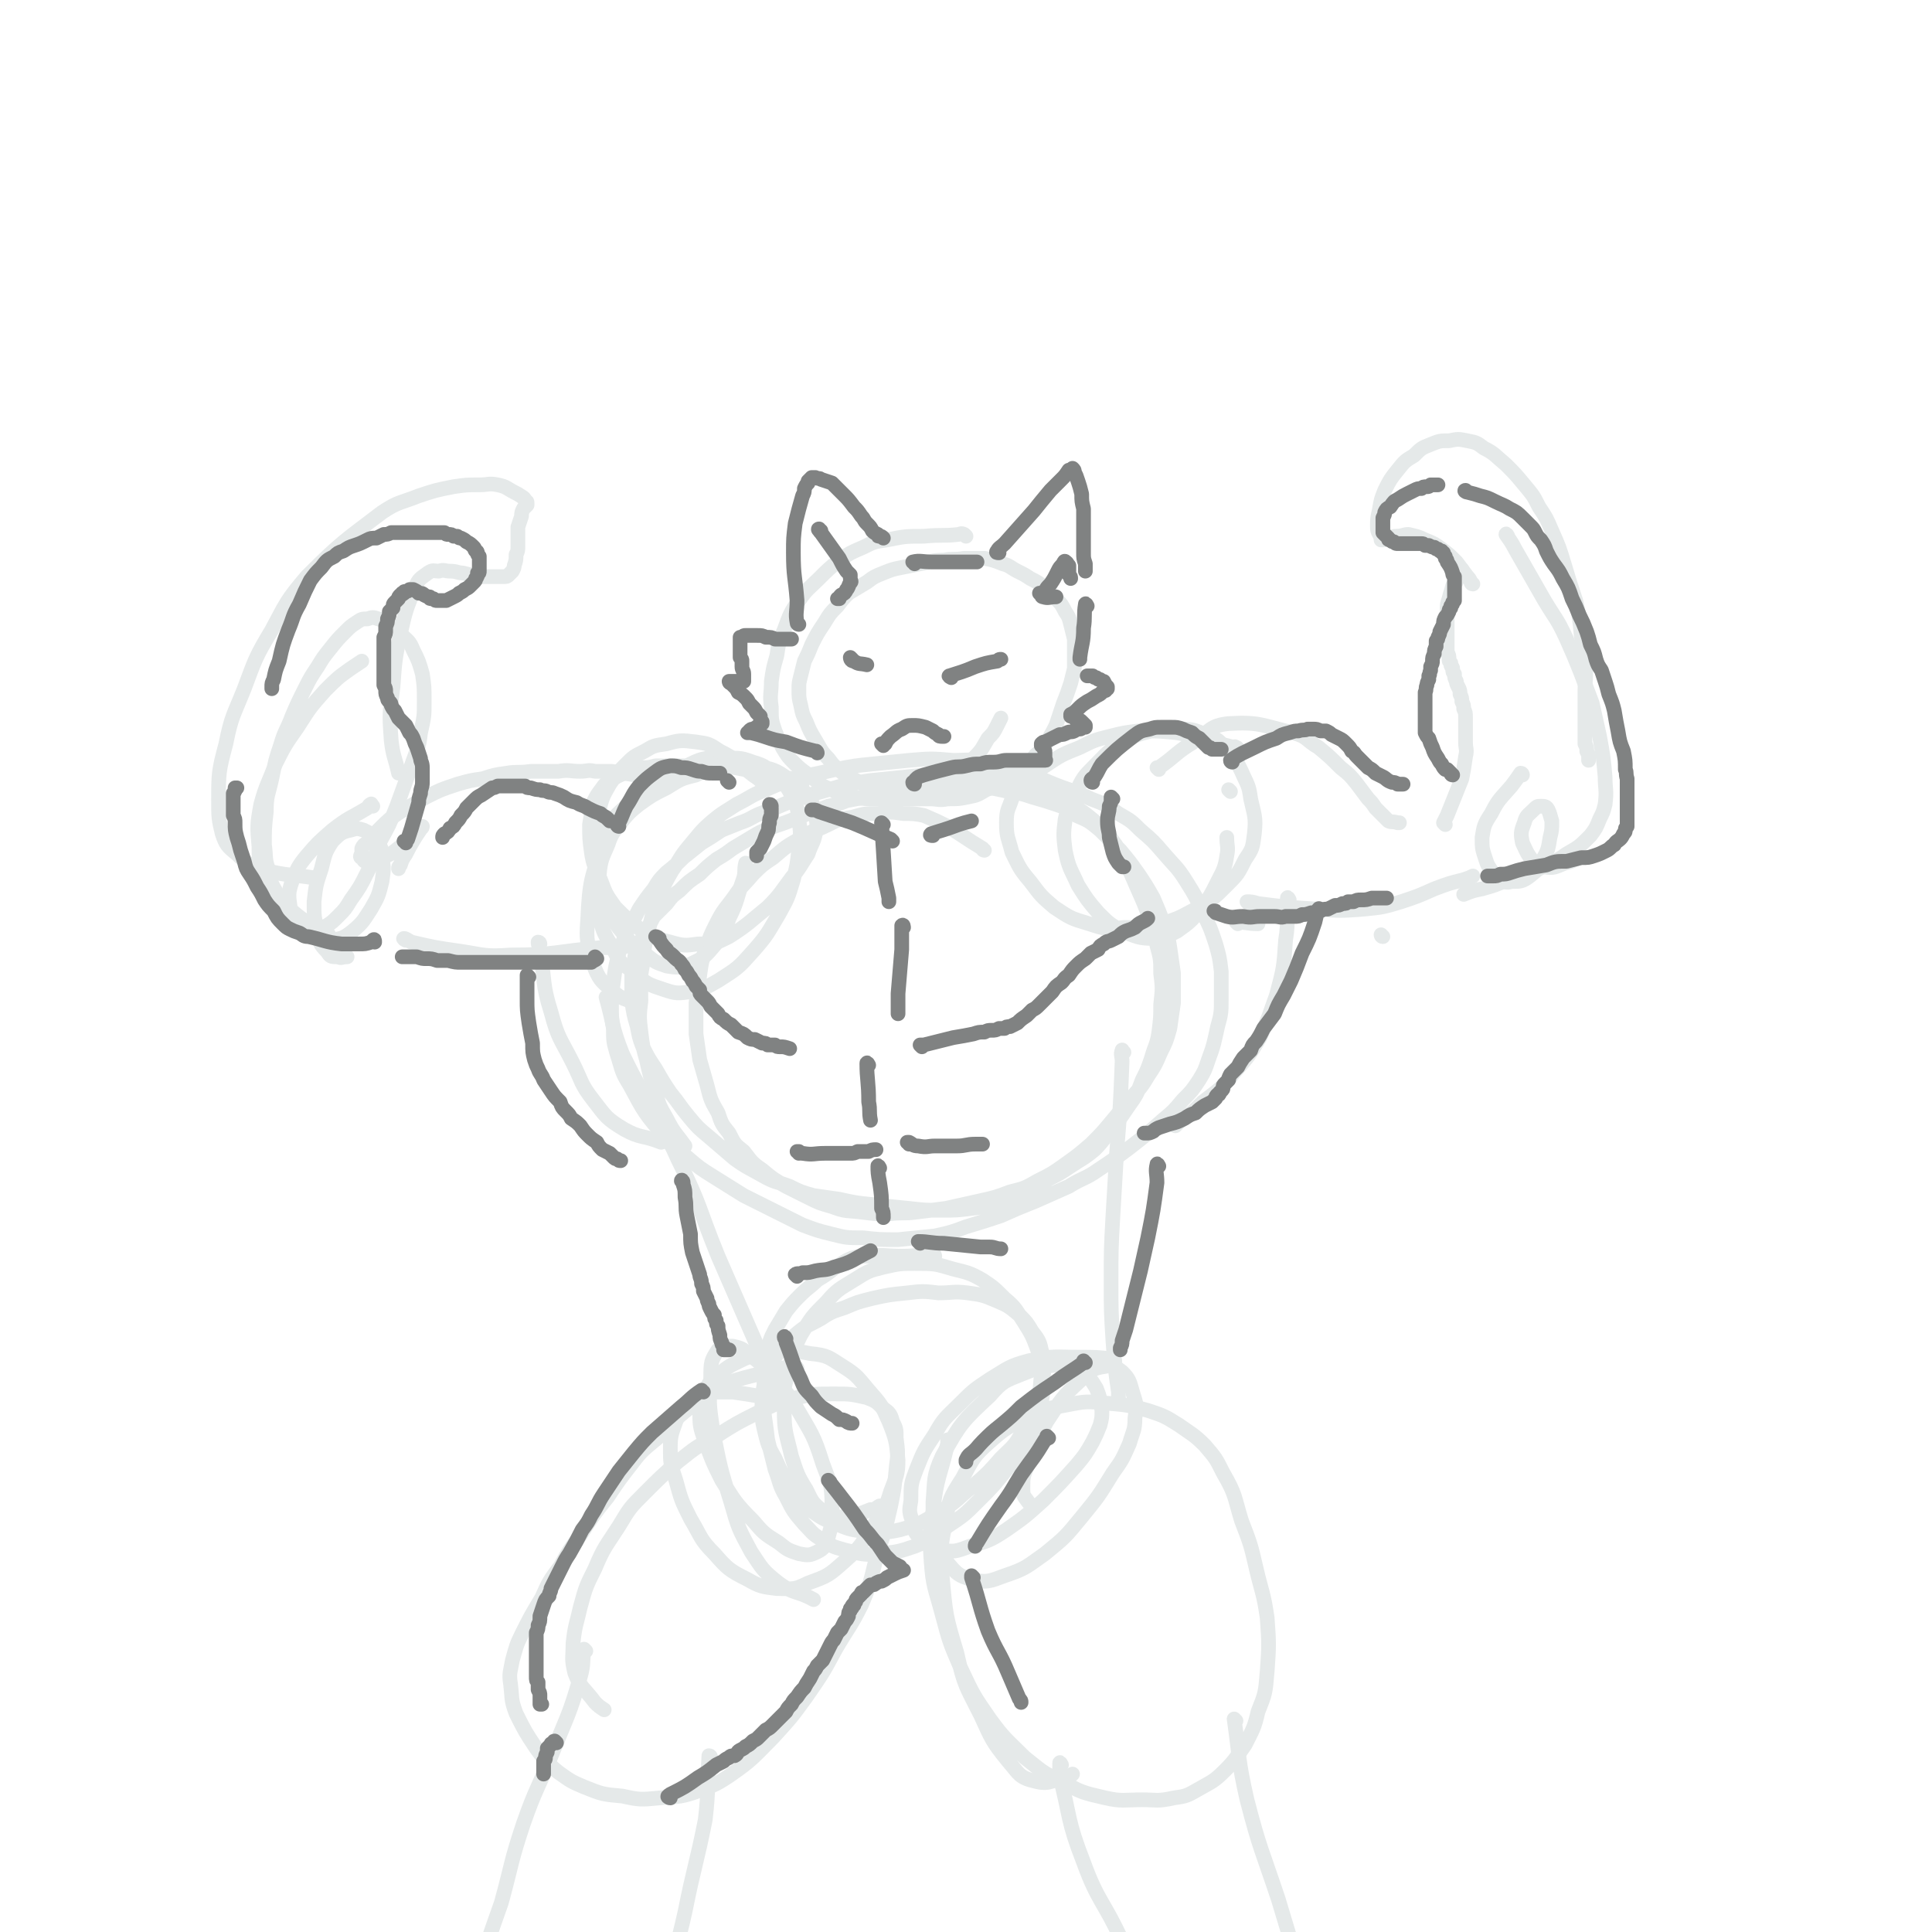 <svg viewBox='0 0 1052 1052' version='1.1' xmlns='http://www.w3.org/2000/svg' xmlns:xlink='http://www.w3.org/1999/xlink'><g fill='none' stroke='rgb(229,233,233)' stroke-width='8' stroke-linecap='round' stroke-linejoin='round'><path d='M526,292c-1,-1 -1,-1 -1,-1 -2,-1 -2,0 -3,0 -9,1 -9,0 -19,1 -10,0 -10,0 -20,2 -7,1 -7,1 -13,4 -7,3 -7,3 -13,7 -6,5 -6,5 -11,10 -6,6 -6,5 -11,12 -5,7 -5,8 -8,16 -3,7 -3,7 -4,14 -2,7 -2,7 -3,14 0,7 -1,7 0,14 0,7 0,7 2,13 2,5 2,5 4,9 3,5 3,5 7,9 4,4 5,4 10,8 4,3 4,4 10,6 5,3 5,3 11,4 7,1 7,1 14,1 8,1 8,0 15,0 7,0 7,0 13,0 5,0 5,1 10,0 6,0 6,0 11,-1 5,-1 5,-1 10,-4 6,-2 6,-2 11,-6 4,-3 4,-3 8,-6 4,-3 5,-3 8,-7 4,-3 4,-3 6,-7 3,-5 3,-5 5,-9 2,-6 2,-6 4,-12 2,-5 2,-5 4,-11 1,-4 1,-4 2,-8 0,-4 0,-4 0,-7 0,-5 0,-5 0,-9 -1,-4 -1,-4 -2,-8 -1,-4 -1,-4 -3,-7 -2,-4 -2,-4 -5,-7 -3,-3 -3,-3 -6,-6 -4,-3 -4,-3 -8,-5 -3,-2 -3,-2 -7,-4 -4,-2 -4,-3 -8,-4 -5,-2 -5,-2 -10,-3 -6,0 -6,0 -11,0 -6,1 -6,0 -11,1 -7,0 -7,1 -13,2 -5,1 -5,1 -10,2 -5,1 -5,1 -10,3 -5,2 -5,2 -9,5 -5,3 -5,3 -10,6 -3,3 -3,3 -6,7 -4,4 -4,4 -7,9 -4,6 -4,6 -7,12 -2,5 -2,5 -4,9 -1,4 -1,4 -2,8 -1,4 -1,4 -1,7 0,5 0,5 1,9 1,5 1,5 3,9 2,5 2,5 5,10 3,5 3,6 7,10 3,4 3,4 8,8 4,3 4,2 9,5 4,2 4,2 9,3 5,2 5,2 11,2 5,1 5,1 10,1 6,-1 6,-1 11,-3 6,-2 6,-2 11,-6 6,-5 6,-5 11,-11 4,-4 4,-5 7,-10 3,-3 3,-3 5,-7 1,-2 1,-2 2,-4 0,0 0,0 0,0 '/><path d='M536,463c0,0 -1,0 -1,-1 -10,-6 -9,-6 -19,-12 -6,-3 -6,-3 -13,-6 -5,-1 -6,-1 -11,-1 -7,-1 -7,-1 -14,0 -7,0 -7,0 -14,2 -7,1 -7,1 -13,4 -8,4 -9,3 -16,8 -7,4 -7,4 -14,10 -6,4 -6,4 -11,9 -5,6 -6,6 -10,12 -5,7 -6,7 -10,15 -3,6 -3,6 -6,14 -2,7 -2,7 -3,14 -1,8 -1,8 -2,15 0,9 0,9 0,17 1,7 1,7 2,14 2,7 2,7 4,14 2,8 2,8 6,15 2,6 2,6 6,11 3,6 3,6 8,10 4,5 4,6 10,10 6,5 6,5 13,9 6,3 6,3 12,6 6,3 6,3 13,5 8,3 8,2 16,3 8,1 8,1 15,1 7,-1 8,0 15,-1 8,-1 8,-1 16,-2 9,-2 9,-2 18,-4 9,-2 9,-2 17,-5 8,-2 8,-2 15,-6 8,-4 8,-4 15,-9 7,-5 7,-5 14,-11 6,-6 6,-6 11,-12 5,-6 5,-6 10,-12 5,-6 6,-6 10,-13 4,-6 4,-6 7,-13 3,-6 3,-6 5,-13 1,-7 1,-7 2,-14 0,-8 0,-8 0,-16 -1,-7 -1,-7 -2,-14 -1,-6 -1,-6 -3,-12 -3,-8 -3,-8 -6,-15 -4,-7 -4,-7 -8,-13 -5,-7 -5,-7 -10,-13 -6,-6 -6,-6 -11,-11 -6,-5 -6,-5 -13,-8 -5,-4 -5,-4 -11,-6 -6,-2 -6,-2 -13,-4 -6,-2 -6,-2 -13,-3 -9,-2 -9,-2 -17,-3 -15,0 -15,0 -30,1 -8,1 -8,1 -16,3 -7,1 -7,1 -14,2 -6,1 -6,1 -11,2 -5,2 -5,2 -10,3 -5,2 -5,2 -11,4 -5,2 -5,2 -10,4 -5,2 -6,2 -11,4 -5,2 -5,2 -10,5 -5,3 -5,3 -10,6 -4,3 -4,3 -9,6 -5,4 -5,4 -9,8 -6,4 -6,4 -11,9 -4,3 -4,3 -7,7 -4,4 -4,4 -7,7 -2,4 -2,4 -5,9 -2,5 -3,5 -5,11 -1,6 -1,6 -2,12 0,7 0,7 0,14 1,7 1,7 3,14 1,5 1,6 3,11 3,6 3,6 7,12 4,7 4,7 8,13 5,6 5,7 10,13 5,6 5,6 11,11 7,6 7,6 14,12 7,5 8,5 15,9 7,4 7,3 15,6 6,3 6,3 13,5 7,1 7,1 14,2 9,2 9,2 19,3 9,1 9,1 19,2 9,1 9,1 18,1 8,0 8,0 16,-1 8,-1 8,-1 16,-4 7,-2 7,-2 14,-5 6,-3 6,-3 12,-7 6,-3 6,-3 12,-7 6,-4 7,-4 13,-9 5,-5 5,-6 9,-11 5,-6 5,-6 9,-12 5,-7 5,-7 8,-15 3,-6 3,-6 5,-12 2,-7 3,-7 4,-14 1,-8 1,-8 1,-15 1,-9 1,-9 0,-17 0,-7 0,-8 -2,-15 -1,-7 -1,-7 -4,-15 -3,-8 -3,-8 -7,-17 -3,-7 -3,-7 -6,-13 -4,-6 -3,-7 -7,-12 -4,-6 -4,-6 -9,-10 -6,-5 -6,-5 -12,-9 -6,-4 -6,-4 -13,-7 -6,-4 -6,-4 -13,-6 -7,-3 -7,-3 -15,-4 -8,-2 -8,-1 -16,-1 -8,0 -8,0 -16,0 -9,1 -9,1 -18,2 -10,1 -10,1 -20,2 -8,1 -8,2 -16,3 -7,2 -7,2 -14,4 -8,2 -8,3 -15,5 -7,3 -7,3 -15,6 -5,2 -5,3 -11,5 -5,2 -5,2 -10,4 -6,4 -6,4 -11,7 -5,4 -5,4 -10,8 -4,4 -4,4 -9,8 -4,4 -4,4 -7,9 -4,5 -4,5 -8,11 -3,6 -3,6 -6,11 -3,7 -3,7 -5,13 -2,8 -2,8 -3,16 -1,6 -1,6 -1,13 0,6 0,6 1,12 0,7 0,7 2,14 3,9 2,9 7,17 8,15 8,15 19,28 5,7 5,6 12,11 7,6 7,6 15,11 8,5 8,5 16,10 8,4 8,4 16,8 8,4 8,4 16,8 8,3 8,3 16,5 8,2 8,2 17,2 9,1 9,1 19,1 10,-1 10,-1 20,-2 9,-2 9,-2 17,-5 10,-3 10,-3 19,-6 9,-4 9,-4 19,-8 9,-4 9,-4 18,-8 8,-5 9,-4 16,-9 9,-6 9,-6 17,-12 9,-7 9,-7 18,-15 6,-5 6,-5 11,-11 5,-5 5,-5 9,-11 3,-5 3,-5 5,-11 3,-8 3,-9 5,-18 2,-7 2,-8 2,-15 0,-8 0,-8 0,-15 -1,-8 -1,-8 -3,-15 -3,-9 -3,-9 -7,-17 -4,-9 -4,-9 -9,-17 -5,-8 -6,-8 -12,-15 -6,-7 -6,-7 -13,-13 -5,-5 -5,-5 -12,-9 -7,-5 -7,-5 -15,-8 -10,-5 -10,-4 -20,-8 -10,-4 -10,-5 -20,-8 -8,-2 -8,-3 -17,-4 -9,-2 -9,-1 -18,-1 -12,-1 -12,-1 -24,0 -10,1 -10,1 -20,2 -10,1 -10,1 -20,3 -9,2 -9,2 -19,4 -10,3 -10,3 -19,7 -8,3 -8,4 -16,8 -6,4 -7,4 -13,9 -7,6 -7,7 -13,14 -5,6 -4,6 -9,13 -4,7 -4,7 -7,14 -3,7 -3,7 -5,15 -3,11 -3,11 -4,22 -2,10 -1,10 -1,20 -1,8 -1,9 0,17 1,8 1,8 3,15 2,9 2,9 5,18 2,7 2,7 6,14 4,8 5,8 10,15 '/><path d='M509,684c0,0 0,-1 -1,-1 -8,0 -8,1 -17,1 -9,0 -9,-1 -19,0 -4,0 -4,0 -8,1 -5,2 -5,3 -9,5 -5,4 -5,4 -10,7 -4,4 -5,4 -9,8 -4,4 -4,4 -8,9 -3,5 -3,5 -6,10 -3,6 -3,6 -4,13 -1,7 -1,7 -2,14 0,9 0,9 0,18 1,7 1,7 2,15 2,8 2,8 4,16 3,8 2,8 6,15 4,8 4,8 10,15 4,4 4,5 9,8 6,4 6,4 13,6 9,2 10,3 19,2 10,-1 10,-1 19,-4 10,-4 10,-5 18,-11 9,-6 9,-6 17,-14 8,-8 8,-8 16,-18 5,-6 5,-7 10,-14 4,-8 4,-9 7,-17 2,-9 2,-9 2,-18 1,-7 1,-8 -1,-15 -1,-5 -2,-6 -5,-10 -3,-5 -3,-5 -7,-9 -6,-5 -6,-5 -13,-8 -7,-3 -8,-3 -15,-4 -8,-1 -8,0 -16,0 -8,-1 -9,-1 -17,0 -10,1 -10,1 -19,3 -8,2 -8,2 -15,5 -6,2 -7,2 -13,6 -7,4 -7,3 -13,8 -6,5 -6,5 -10,10 -3,5 -4,5 -6,11 -2,6 -2,7 -3,13 0,9 -1,9 1,18 2,8 2,9 6,16 4,9 4,9 9,17 5,6 5,6 10,11 7,5 7,5 15,8 7,3 8,3 16,4 9,0 9,1 18,-1 11,-3 12,-4 22,-10 10,-6 9,-7 18,-14 8,-7 8,-7 15,-15 6,-6 7,-6 11,-13 5,-8 5,-8 8,-17 3,-7 2,-7 3,-15 0,-7 0,-7 -2,-14 -3,-8 -3,-8 -8,-16 -4,-6 -4,-7 -10,-12 -6,-6 -6,-6 -12,-10 -7,-4 -8,-4 -16,-6 -10,-3 -10,-3 -21,-3 -8,0 -8,0 -17,2 -8,2 -8,2 -16,7 -8,5 -9,5 -15,12 -8,8 -8,8 -14,18 -5,10 -4,10 -7,20 -2,10 -3,10 -2,20 0,13 1,13 4,26 3,9 3,10 8,18 3,6 3,7 8,11 4,4 5,4 10,4 9,0 9,-1 17,-4 3,0 3,-1 5,-2 '/><path d='M428,765c-1,0 -1,-1 -1,-1 -7,-2 -7,-2 -15,-4 -6,-1 -6,-1 -13,-2 -4,0 -5,0 -9,0 -4,1 -4,1 -8,2 -4,2 -5,3 -8,6 -3,3 -4,3 -6,8 -2,6 -3,7 -3,14 0,9 0,9 3,18 3,11 3,11 8,21 6,10 5,11 13,19 7,8 8,9 18,14 7,4 8,4 16,5 9,0 9,1 17,-3 11,-4 11,-4 20,-12 9,-8 9,-9 16,-20 5,-8 6,-8 9,-18 3,-8 4,-9 4,-17 -1,-10 -1,-11 -5,-21 -4,-9 -4,-9 -11,-17 -6,-7 -6,-8 -14,-13 -8,-5 -8,-6 -18,-7 -10,-2 -10,-2 -20,-1 -8,1 -9,1 -16,4 -6,3 -7,3 -12,7 -5,4 -6,4 -9,10 -3,5 -3,5 -3,11 0,8 0,9 3,17 4,11 4,11 9,21 7,11 7,12 17,22 6,7 6,7 14,12 5,4 5,4 11,6 5,1 6,1 10,-1 4,-2 4,-3 6,-8 2,-8 3,-9 2,-17 0,-12 -1,-12 -5,-23 -5,-16 -6,-16 -14,-30 -6,-10 -7,-10 -15,-19 -5,-6 -5,-6 -12,-11 -3,-3 -4,-3 -8,-4 -4,0 -6,0 -8,2 -4,6 -4,7 -4,15 -1,14 -1,14 1,28 4,20 4,21 10,40 4,14 4,14 11,27 6,9 6,10 15,17 8,6 10,4 19,9 '/><path d='M607,741c0,0 -1,-1 -1,-1 -9,-1 -9,-1 -18,-1 -14,0 -14,-1 -28,2 -11,3 -11,4 -21,10 -9,6 -9,6 -17,14 -7,7 -8,7 -13,16 -6,9 -6,9 -10,19 -3,8 -3,8 -3,17 -1,6 -1,6 1,12 1,5 1,6 5,9 4,4 5,5 10,6 8,1 8,1 16,-2 10,-3 11,-3 20,-9 10,-7 10,-7 20,-16 9,-9 9,-9 18,-19 5,-6 5,-6 9,-13 2,-4 2,-4 4,-9 1,-4 1,-4 1,-8 -1,-6 -1,-7 -3,-12 -3,-5 -3,-5 -7,-8 -5,-4 -6,-5 -12,-5 -10,1 -11,1 -21,5 -10,4 -11,4 -18,12 -15,14 -16,15 -26,33 -5,11 -4,13 -5,25 0,10 0,10 2,19 2,8 2,9 6,14 5,6 6,7 13,9 8,2 10,1 18,-2 12,-4 12,-5 22,-12 11,-9 11,-9 20,-20 9,-11 9,-11 17,-24 5,-7 5,-7 9,-16 2,-7 3,-7 3,-14 1,-6 1,-7 -1,-13 -2,-7 -2,-8 -6,-12 -4,-3 -5,-4 -9,-3 -7,1 -8,2 -13,7 -11,10 -11,11 -19,23 -6,11 -6,11 -10,23 -3,7 -3,7 -3,14 0,4 1,4 3,7 '/><path d='M434,745c0,0 -1,-1 -1,-1 -8,1 -8,1 -15,3 -12,3 -13,3 -25,7 -5,3 -5,3 -10,7 -7,5 -7,5 -13,10 -7,6 -7,6 -12,12 -7,6 -8,6 -14,14 -7,9 -7,9 -13,18 -8,10 -8,10 -15,21 -6,8 -6,8 -11,17 -6,8 -6,8 -10,17 -6,10 -6,10 -11,20 -3,6 -3,7 -5,14 -1,6 -2,7 -1,13 1,8 0,8 3,16 5,10 5,10 11,19 5,7 6,8 12,13 7,5 7,5 14,8 10,4 10,4 21,5 9,2 10,2 20,1 9,-1 10,0 19,-3 10,-4 10,-3 19,-9 13,-9 13,-10 24,-21 10,-11 10,-11 18,-22 9,-13 9,-13 16,-26 7,-12 8,-12 14,-24 6,-14 5,-14 9,-29 4,-12 4,-12 7,-25 2,-10 2,-10 3,-21 1,-8 1,-8 0,-16 0,-5 0,-5 -2,-9 -1,-4 -2,-5 -5,-7 -4,-4 -4,-4 -9,-6 -9,-2 -9,-2 -18,-2 -10,0 -11,0 -20,2 -11,3 -11,3 -21,8 -12,6 -12,6 -23,13 -11,6 -11,6 -21,14 -9,8 -9,8 -18,17 -8,8 -8,8 -14,18 -7,11 -8,11 -13,23 -5,10 -5,10 -8,21 -2,9 -3,10 -4,20 0,8 -1,8 1,16 3,8 5,8 11,16 2,2 2,2 5,4 '/><path d='M517,785c0,0 -1,-1 -1,-1 0,0 0,1 0,2 -4,18 -6,18 -8,37 -2,13 -2,13 -1,27 1,14 2,14 6,29 4,15 4,15 10,29 7,15 7,15 16,28 8,11 9,11 19,21 9,7 9,8 20,13 11,6 11,6 24,9 9,2 10,1 20,1 8,0 8,1 17,-1 7,-1 7,-1 14,-5 7,-4 8,-4 14,-10 6,-6 6,-7 11,-14 4,-8 5,-9 7,-18 4,-10 4,-10 5,-22 1,-14 1,-15 0,-29 -2,-14 -3,-14 -6,-27 -3,-13 -3,-13 -8,-26 -4,-13 -3,-14 -10,-26 -4,-8 -4,-8 -10,-15 -6,-6 -7,-6 -14,-11 -8,-5 -8,-5 -17,-8 -11,-3 -11,-3 -23,-4 -10,-1 -11,-1 -21,1 -11,2 -12,2 -22,7 -10,5 -11,5 -20,13 -9,8 -9,9 -15,20 -7,11 -7,11 -9,23 -3,15 -3,16 -2,30 2,22 2,22 8,42 4,18 5,18 13,34 6,13 6,14 15,25 6,7 6,9 15,11 8,2 9,-1 18,-3 1,0 1,0 2,-1 '/><path d='M437,426c-1,0 -1,-1 -1,-1 -1,0 0,0 0,0 -20,-4 -20,-4 -41,-8 -4,0 -4,0 -8,0 -5,0 -5,0 -10,0 -5,0 -5,0 -11,0 -4,0 -4,0 -9,0 -4,1 -4,1 -8,1 -4,1 -4,1 -7,2 -4,2 -5,2 -8,4 -3,2 -4,2 -6,5 -3,4 -3,4 -5,8 -1,6 -1,6 -2,12 0,7 0,8 1,15 1,7 2,8 5,15 3,8 3,8 8,15 7,7 7,7 15,13 7,4 7,4 15,6 7,2 8,2 15,1 9,0 9,0 17,-4 11,-7 11,-8 21,-16 7,-7 7,-8 13,-16 5,-6 5,-7 9,-13 2,-6 3,-6 4,-11 1,-5 1,-5 0,-10 -1,-5 -1,-6 -4,-10 -4,-6 -5,-6 -11,-10 -7,-5 -8,-5 -17,-7 -7,-2 -8,-2 -15,-1 -9,2 -10,2 -18,6 -8,2 -8,2 -16,7 -8,4 -8,4 -15,9 -5,4 -6,5 -10,10 -4,5 -5,6 -7,12 -4,9 -4,9 -5,19 -1,9 -1,9 0,18 2,9 2,10 7,18 4,8 4,9 12,14 7,7 8,7 17,10 6,2 7,2 14,1 8,-2 8,-2 15,-6 11,-7 11,-7 19,-16 8,-9 8,-10 14,-20 5,-9 5,-9 8,-19 2,-8 2,-8 3,-17 1,-8 1,-8 0,-16 -1,-7 -1,-7 -4,-13 -3,-6 -4,-6 -9,-11 -5,-4 -5,-5 -12,-7 -8,-3 -8,-2 -17,-2 -8,0 -9,-1 -17,3 -19,9 -20,9 -35,23 -8,7 -9,8 -12,19 -7,20 -8,21 -9,43 -1,12 0,12 3,24 3,8 4,9 10,14 6,6 7,4 14,8 '/><path d='M674,408c0,0 0,-1 -1,-1 -1,-1 -1,0 -1,0 -16,-4 -15,-5 -31,-8 -10,-1 -10,-1 -21,-1 -8,1 -8,1 -16,3 -8,2 -8,2 -16,6 -10,4 -10,4 -19,10 -6,4 -6,4 -12,9 -4,4 -4,4 -6,9 -2,6 -3,6 -3,13 0,8 1,8 3,16 4,8 4,9 10,16 6,8 6,8 13,14 9,6 9,6 19,9 9,3 10,3 19,2 10,0 10,1 20,-2 11,-3 11,-4 21,-9 8,-5 8,-5 15,-12 6,-6 6,-6 10,-14 4,-6 4,-6 5,-14 1,-9 0,-10 -2,-19 -1,-8 -2,-8 -5,-15 -3,-6 -3,-7 -8,-12 -4,-4 -4,-5 -9,-7 -8,-3 -8,-4 -16,-4 -8,-1 -8,-1 -16,1 -8,2 -8,2 -15,6 -9,5 -9,6 -16,13 -6,6 -6,6 -10,14 -4,7 -4,7 -6,15 -1,8 -1,9 0,17 2,10 3,10 7,19 5,8 5,8 11,15 6,6 6,6 13,10 8,3 9,4 17,4 6,0 7,-1 13,-4 7,-5 7,-5 13,-12 5,-7 5,-7 9,-15 3,-6 4,-7 5,-14 1,-5 0,-5 0,-10 '/><path d='M416,427c0,0 0,0 -1,-1 -2,-2 -2,-2 -5,-4 -9,-7 -8,-8 -18,-13 -6,-4 -6,-4 -13,-5 -8,-1 -9,-1 -16,1 -7,1 -7,1 -12,4 -6,3 -6,3 -10,7 -5,5 -5,5 -9,11 -4,7 -4,7 -6,15 -2,7 -2,8 -2,15 0,9 -1,9 1,18 2,10 2,10 6,20 4,8 4,8 9,14 5,6 6,7 12,11 5,4 5,4 11,6 6,1 7,1 13,-1 6,-3 7,-3 12,-9 6,-7 6,-7 9,-16 5,-10 4,-11 8,-22 1,-4 0,-4 1,-8 '/><path d='M361,424c0,0 0,0 -1,-1 0,0 0,1 -1,1 -13,-2 -13,-2 -26,-4 -4,0 -4,0 -9,0 -4,-1 -4,0 -8,0 -6,0 -6,-1 -12,0 -8,0 -8,0 -15,0 -7,1 -7,0 -13,1 -7,1 -7,1 -13,3 -7,1 -7,1 -14,3 -9,3 -9,3 -17,7 -7,4 -7,4 -14,8 -6,4 -6,4 -11,9 -4,4 -4,4 -7,8 -2,1 -2,1 -3,3 0,2 0,2 0,3 -1,1 -1,2 0,2 1,1 1,2 2,2 4,0 5,0 9,-2 5,-2 5,-2 10,-6 5,-3 4,-3 9,-7 1,-2 1,-2 2,-3 1,0 1,-1 1,-1 -2,3 -2,3 -4,6 -3,5 -3,5 -5,9 -2,3 -2,3 -3,6 -1,1 -1,1 -1,2 '/><path d='M203,439c-1,-1 -1,-2 -1,-1 -1,0 -1,1 -2,2 -10,6 -10,5 -19,12 -8,7 -8,7 -14,14 -5,6 -5,7 -8,14 -2,6 -2,7 -1,14 0,5 1,5 4,9 3,4 3,5 8,7 4,2 5,3 10,2 6,-1 7,-1 12,-5 6,-5 6,-6 10,-12 4,-7 4,-7 6,-15 1,-7 1,-7 0,-14 0,-5 -1,-5 -4,-9 -2,-3 -2,-3 -6,-5 -3,-1 -4,-1 -7,0 -5,1 -6,2 -10,6 -4,6 -4,7 -6,15 -3,9 -3,9 -4,18 0,8 0,8 2,17 1,5 1,6 5,10 2,3 2,3 6,3 2,1 2,0 5,0 '/><path d='M179,509c0,0 -1,0 -1,-1 -1,0 -1,0 -1,0 -9,-6 -10,-5 -18,-12 -5,-4 -6,-5 -9,-11 -3,-5 -3,-6 -4,-12 -2,-6 -1,-6 -2,-13 0,-9 0,-9 1,-18 0,-9 1,-9 3,-18 2,-10 2,-10 5,-19 2,-7 3,-7 6,-15 3,-7 3,-7 7,-15 3,-6 3,-6 7,-12 3,-5 3,-5 7,-10 4,-5 4,-5 8,-9 3,-3 3,-3 6,-5 3,-2 3,-2 6,-2 3,-1 3,-1 6,0 4,1 4,1 7,3 4,2 4,2 6,6 3,3 4,3 6,8 3,6 3,6 5,13 1,7 1,7 1,15 0,8 0,8 -2,17 -1,9 -2,9 -5,18 -4,11 -4,11 -8,22 -4,10 -4,10 -9,19 -3,9 -3,9 -7,17 -4,8 -4,8 -9,15 -3,5 -3,5 -7,9 -3,3 -3,3 -6,5 -3,1 -3,2 -7,2 -4,-1 -5,0 -9,-2 -6,-4 -6,-4 -11,-10 -5,-7 -5,-7 -7,-15 -3,-9 -3,-9 -3,-18 -1,-11 -1,-12 1,-23 3,-11 4,-11 8,-22 5,-10 5,-10 12,-20 7,-11 7,-11 15,-20 7,-7 7,-7 14,-12 3,-2 3,-2 6,-4 '/><path d='M172,479c0,-1 -1,-1 -1,-1 0,0 0,0 0,0 -13,-2 -14,-1 -26,-4 -9,-3 -10,-3 -16,-9 -5,-4 -6,-5 -8,-11 -2,-8 -2,-9 -2,-18 0,-15 0,-16 4,-31 3,-15 4,-15 10,-30 6,-16 6,-17 15,-32 8,-15 8,-16 19,-29 19,-19 20,-19 41,-35 9,-6 10,-5 20,-9 9,-3 9,-3 19,-5 7,-1 7,-1 14,-1 5,0 5,-1 10,0 5,1 5,2 9,4 2,1 2,1 5,3 1,1 1,1 1,2 1,0 1,0 1,1 0,0 0,0 0,0 0,0 0,0 0,0 0,1 0,1 0,1 -1,1 -1,1 -2,2 -1,2 -1,2 -1,4 -1,3 -1,3 -2,6 0,2 0,2 0,5 0,2 0,2 0,5 0,3 0,3 -1,5 0,3 0,3 -1,6 0,1 0,1 -1,3 -1,1 -1,1 -2,2 -1,1 -1,1 -3,1 -3,0 -3,0 -7,0 -3,0 -3,0 -7,0 -4,-1 -4,-1 -8,-2 -3,0 -3,-1 -7,-1 -3,0 -3,-1 -6,0 -3,0 -3,-1 -6,1 -4,3 -5,3 -7,8 -5,12 -5,12 -8,25 -3,14 -3,15 -4,29 -2,15 -2,15 -1,29 1,9 2,9 4,18 '/><path d='M670,431c0,0 -1,-1 -1,-1 '/><path d='M631,419c0,0 -1,-1 -1,-1 0,0 1,0 1,0 10,-7 9,-8 19,-14 9,-6 9,-9 19,-10 17,-1 18,1 35,5 8,2 7,4 14,8 6,5 6,5 12,11 5,4 5,4 9,9 3,4 3,4 6,8 2,2 2,2 4,5 2,2 2,2 3,3 1,1 1,1 2,2 1,1 1,1 2,2 2,1 2,0 5,1 0,0 0,0 1,0 '/><path d='M221,512c0,0 -2,-1 -1,-1 1,0 2,1 4,2 13,3 13,3 27,5 13,2 13,3 27,2 25,0 25,-2 49,-4 8,0 8,0 16,-1 '/><path d='M680,492c0,0 -1,-1 -1,-1 2,0 3,0 6,1 16,2 16,2 32,3 13,1 13,1 26,0 10,-1 10,-1 20,-4 9,-3 9,-3 18,-7 8,-3 8,-3 16,-5 3,-1 3,-1 5,-2 '/><path d='M829,422c0,0 0,-1 -1,-1 -2,3 -2,3 -5,7 -6,7 -7,7 -11,15 -4,6 -4,7 -5,13 0,6 0,6 2,12 1,3 1,3 3,6 2,3 2,3 5,5 2,1 3,2 6,1 5,0 6,0 10,-3 5,-4 5,-4 7,-9 3,-5 3,-6 4,-12 1,-4 1,-4 1,-9 -1,-3 -1,-4 -2,-6 -1,-2 -2,-2 -4,-2 -2,0 -2,0 -4,2 -3,3 -4,3 -5,7 -2,5 -2,6 -1,11 2,4 2,5 5,9 3,3 3,4 7,4 5,1 6,0 11,-2 4,-1 4,-1 7,-3 '/><path d='M787,449c0,0 -1,-1 -1,-1 1,-2 1,-2 2,-4 4,-10 4,-10 8,-20 1,-5 1,-5 2,-12 1,-4 0,-4 0,-8 0,-3 0,-3 0,-7 0,-3 0,-3 0,-6 0,-3 0,-3 -1,-5 0,-2 0,-2 -1,-4 0,-2 0,-2 -1,-4 0,-2 0,-2 -1,-4 -1,-2 -1,-2 -1,-3 -1,-2 -1,-2 -1,-4 -1,-1 -1,-1 -1,-3 0,-1 -1,-1 -1,-2 0,0 0,0 0,-1 -1,-1 -1,-1 -1,-2 0,-2 0,-2 -1,-4 0,-3 0,-3 0,-5 0,-3 0,-3 0,-6 0,-2 0,-2 0,-5 0,-3 0,-3 0,-7 0,-3 0,-3 1,-6 1,-4 1,-3 2,-7 2,-2 2,-2 3,-5 1,-1 1,-1 2,-3 0,0 0,0 0,-1 0,0 0,0 0,0 '/><path d='M802,318c0,0 -1,0 -1,-1 -1,-2 -1,-2 -2,-3 -3,-4 -3,-4 -6,-8 -4,-4 -4,-4 -8,-7 -4,-3 -4,-3 -9,-5 -4,-2 -5,-2 -9,-3 -3,0 -3,1 -7,1 -2,0 -2,1 -4,1 -1,0 -1,0 -3,1 0,0 0,0 0,0 -1,0 -1,0 -1,0 0,0 0,0 0,-1 -1,-3 -2,-3 -2,-6 0,-4 0,-5 1,-9 1,-6 1,-6 3,-11 3,-6 3,-6 7,-11 4,-5 4,-5 9,-8 4,-4 4,-4 9,-6 5,-2 5,-2 10,-2 5,-1 5,-1 10,0 5,1 5,1 9,4 6,3 6,4 12,9 5,5 5,5 10,11 5,6 5,6 8,12 4,6 4,6 7,13 4,9 4,9 7,19 3,10 3,10 6,19 2,9 2,9 3,19 1,7 2,7 2,15 1,8 0,8 0,17 0,6 0,6 0,12 0,4 0,4 0,8 0,2 0,2 0,5 0,1 0,1 0,1 0,0 0,0 0,1 0,0 0,0 0,0 1,2 1,2 1,4 1,2 1,2 1,3 0,1 0,1 0,2 0,0 0,0 0,0 '/><path d='M821,292c0,0 -1,-2 -1,-1 2,3 3,4 5,8 8,14 8,14 16,28 6,10 7,10 12,21 4,9 4,9 8,19 3,8 3,8 6,16 2,9 2,9 4,18 2,11 2,11 3,22 0,7 1,7 0,15 -1,4 -1,4 -3,8 -2,5 -2,5 -5,9 -6,6 -6,6 -13,10 -7,5 -7,4 -15,8 -8,4 -8,4 -17,6 -7,3 -7,3 -14,5 -5,1 -5,1 -10,3 '/><path d='M674,503c0,0 -1,-1 -1,-1 5,0 6,1 12,1 '/><path d='M753,510c-1,0 -1,-1 -1,-1 '/><path d='M612,573c-1,0 -1,-2 -1,-1 -1,2 0,3 0,6 -1,25 -1,25 -3,50 -1,17 -1,17 -2,34 -1,18 -1,18 -1,36 0,16 0,16 1,32 1,14 1,14 3,28 0,2 0,2 0,3 '/><path d='M331,544c0,0 -1,-1 -1,-1 4,14 3,16 9,31 14,29 17,28 30,57 13,26 11,26 22,53 17,39 17,39 34,78 '/><path d='M294,514c0,0 0,-1 -1,-1 0,2 1,3 1,5 3,17 1,17 6,33 4,15 5,14 12,28 5,10 4,11 11,20 7,9 7,10 17,16 9,5 10,3 20,7 '/><path d='M702,490c0,0 -1,-2 -1,-1 -1,10 1,11 -1,23 -1,15 -1,15 -5,30 -4,11 -4,12 -9,23 -6,10 -6,10 -14,19 -7,9 -8,9 -17,16 -6,6 -6,6 -13,11 -1,1 -1,1 -2,2 '/><path d='M319,899c0,0 -1,-1 -1,-1 -1,7 0,8 -2,15 -6,21 -7,21 -15,41 -8,20 -9,19 -16,39 -7,21 -6,21 -12,43 -7,20 -7,19 -13,40 -3,9 -3,9 -5,19 0,2 -1,2 0,4 1,1 2,0 4,1 '/><path d='M387,957c0,0 0,-1 -1,-1 -1,16 0,18 -2,35 -5,25 -6,25 -11,50 -4,18 -5,18 -7,36 -1,12 0,13 0,25 0,1 0,1 0,3 '/><path d='M578,961c0,0 -1,-2 -1,-1 0,2 0,3 0,7 6,23 4,24 13,47 8,22 11,21 21,43 7,15 7,16 14,31 4,9 4,9 8,18 1,2 1,3 3,5 1,1 1,0 2,0 '/><path d='M673,937c0,0 -1,-1 -1,-1 3,21 2,22 7,44 7,27 8,27 17,54 12,40 12,40 26,79 1,3 2,3 3,7 '/></g>
<g fill='none' stroke='rgb(128,130,130)' stroke-width='8' stroke-linecap='round' stroke-linejoin='round'><path d='M464,359c0,0 -1,-1 -1,-1 0,0 0,2 2,2 3,2 3,1 7,2 '/><path d='M518,369c0,0 -2,-1 -1,-1 6,-2 7,-2 14,-5 6,-2 6,-2 12,-3 1,-1 1,-1 2,-1 '/><path d='M445,410c0,0 0,-1 -1,-1 0,0 1,0 0,0 -8,-2 -8,-2 -16,-5 -6,-1 -6,-1 -12,-3 -3,-1 -3,-1 -7,-2 0,0 0,0 -1,0 0,0 -1,0 -1,0 0,0 1,0 1,-1 1,-1 1,-1 2,-1 2,-1 2,-1 3,-2 1,-1 1,-1 1,-1 1,0 1,0 1,0 0,0 0,0 0,0 0,-1 0,-1 0,-1 -1,-1 -1,-2 -1,-3 -1,-1 -1,-1 -2,-2 -1,-2 -1,-2 -2,-3 -1,-1 -1,-1 -2,-2 -1,-2 -1,-2 -2,-3 -2,-2 -2,-2 -4,-3 -1,-2 -1,-2 -2,-3 -1,-1 -1,-1 -2,-2 -1,0 -1,-1 -1,-1 0,0 1,0 2,0 1,0 1,0 3,0 1,0 1,0 1,0 1,0 1,0 1,0 0,0 1,0 1,0 0,0 0,0 0,0 0,0 0,0 0,-1 0,-2 0,-2 0,-3 0,-2 -1,-2 -1,-4 0,-1 0,-1 0,-3 0,-1 0,-1 -1,-2 0,-1 0,-1 0,-2 0,-1 0,-1 0,-1 0,-1 0,-1 0,-1 0,-1 0,-1 0,-1 0,-1 0,-1 0,-2 0,-1 0,-1 0,-2 0,0 0,0 0,-1 0,0 0,0 0,-1 0,0 0,0 0,0 0,0 0,0 1,0 1,-1 1,-1 2,-1 3,0 3,0 6,0 3,0 3,0 5,1 3,0 3,0 5,1 2,0 2,0 4,0 2,0 2,0 5,0 '/><path d='M435,340c0,0 -1,0 -1,-1 -1,-5 0,-6 0,-12 -1,-13 -2,-13 -2,-26 0,-8 0,-8 1,-16 2,-8 2,-8 4,-15 1,-2 1,-2 1,-4 1,-2 1,-2 2,-3 0,0 0,0 0,-1 0,0 0,0 1,-1 0,0 0,0 0,0 1,-1 1,-1 1,-1 1,0 1,0 2,0 2,1 2,0 3,1 3,1 3,1 6,2 3,3 3,3 6,6 3,3 3,3 6,7 2,2 2,2 4,5 2,2 1,2 3,4 2,2 2,2 3,4 1,1 1,1 3,2 0,1 0,1 1,1 1,0 1,0 2,1 '/><path d='M498,307c0,-1 -1,-1 -1,-1 4,-1 5,0 11,0 7,0 7,0 15,0 3,0 3,0 5,0 1,0 1,0 2,0 0,0 0,0 1,0 0,0 0,0 0,0 0,0 0,0 1,0 '/><path d='M544,301c-1,0 -2,0 -1,-1 1,-2 2,-2 4,-4 8,-9 8,-9 16,-18 4,-5 4,-5 9,-11 3,-3 3,-3 6,-6 2,-2 2,-2 4,-5 1,0 1,0 2,-1 0,0 0,0 0,0 1,1 1,1 1,2 1,2 1,2 2,5 1,3 1,3 2,7 0,4 0,4 1,8 0,7 0,7 0,13 0,5 0,5 0,11 0,3 0,3 1,6 0,2 0,2 0,3 0,1 0,1 0,1 '/><path d='M481,406c0,0 -1,-1 -1,-1 0,0 1,0 2,0 1,-2 1,-2 3,-4 3,-2 3,-3 6,-4 3,-2 3,-2 6,-2 3,0 3,0 7,1 2,1 2,1 4,2 1,1 1,1 3,2 0,1 1,1 2,1 0,0 0,0 1,0 '/><path d='M498,427c0,0 -1,0 -1,-1 0,0 0,1 1,0 0,-1 0,-1 1,-2 1,-1 1,-1 4,-2 7,-2 7,-2 15,-4 4,-1 4,0 8,-1 4,-1 4,-1 8,-1 3,-1 3,-1 7,-1 4,0 4,-1 7,-1 3,0 3,0 6,0 2,0 2,0 4,0 2,0 2,0 4,0 1,0 1,0 2,0 2,0 2,0 3,0 0,0 0,0 1,0 1,0 1,0 1,0 0,0 0,0 0,0 0,0 0,0 0,0 1,0 0,0 0,-1 0,0 0,0 0,-1 0,-1 0,-1 0,-2 0,-2 0,-1 -1,-3 0,0 0,0 0,-1 0,0 0,0 -1,0 0,-1 0,-1 0,-1 0,0 0,0 0,0 0,0 0,0 0,0 1,-1 1,-1 2,-1 2,-1 2,-1 4,-2 2,-1 2,-1 4,-2 2,0 2,0 4,-1 2,-1 2,0 4,-1 1,-1 1,-1 3,-1 1,0 1,-1 2,-1 0,0 0,0 1,0 0,0 0,0 0,0 0,0 0,0 0,0 0,0 0,-1 0,-1 -1,-1 -1,-1 -2,-2 -1,-1 -1,-1 -3,-1 0,-1 0,-1 -1,-1 -1,-1 -1,-1 -2,-1 0,0 0,0 0,0 0,0 0,0 0,0 0,0 0,-1 0,-1 2,-1 2,-1 4,-3 2,-2 2,-2 5,-4 2,-1 2,-1 5,-3 2,-1 2,-1 3,-2 1,-1 1,-1 2,-1 1,-1 0,-1 1,-1 0,0 0,0 0,0 0,0 0,0 0,0 0,-1 0,-1 0,-1 -1,-1 -1,-1 -2,-3 -1,0 -1,0 -2,-1 -1,0 -1,0 -2,-1 -1,0 -1,0 -2,-1 -1,0 -1,0 -2,0 0,0 0,0 0,0 0,0 0,0 -1,0 '/><path d='M592,330c0,0 -1,-2 -1,-1 -1,6 0,7 -1,13 0,8 -1,8 -2,16 0,1 0,1 0,1 '/><path d='M567,324c0,0 -1,-1 -1,-1 0,0 1,0 1,0 0,1 0,2 1,2 3,1 3,0 7,0 '/><path d='M570,323c0,0 -1,0 -1,-1 1,-2 1,-2 3,-4 2,-3 2,-3 4,-7 1,-2 1,-2 3,-4 0,-1 1,-2 1,-1 1,0 1,1 2,2 0,2 0,2 0,5 1,1 1,1 1,2 0,0 0,0 0,0 '/><path d='M447,289c-1,0 -2,-1 -1,-1 0,1 0,1 1,2 5,7 5,7 10,14 2,4 2,4 4,7 1,1 1,1 2,2 0,1 0,1 0,1 0,1 0,1 0,1 0,1 1,2 0,2 -1,2 -1,3 -2,4 -1,2 -1,2 -3,3 -1,1 -1,1 -1,2 -1,0 -1,0 -1,0 '/><path d='M397,426c0,0 -1,-1 -1,-1 '/><path d='M420,439c0,0 0,-1 -1,-1 0,1 1,1 1,2 0,2 0,2 0,4 -1,2 -1,2 -1,4 -1,3 0,3 -1,5 -1,2 -1,2 -2,5 -1,2 -1,2 -2,4 -1,1 -1,1 -2,2 0,1 0,1 0,2 0,0 0,0 0,0 '/><path d='M481,449c0,0 -1,-1 -1,-1 1,15 1,16 2,32 1,4 1,4 2,9 0,1 0,1 0,1 0,1 0,1 0,1 '/><path d='M358,511c0,0 -1,-1 -1,-1 0,0 1,0 2,1 0,1 0,1 0,1 2,3 2,3 4,5 1,2 2,2 3,3 1,1 1,1 2,2 1,1 2,1 3,3 1,1 1,1 2,3 1,1 1,1 2,3 1,1 1,1 2,3 1,1 1,1 2,3 1,1 1,1 2,2 0,2 0,2 1,3 2,2 2,2 3,3 1,1 1,1 2,3 1,1 1,1 2,2 1,1 1,1 2,2 1,2 1,2 3,3 2,2 2,2 4,3 2,2 2,2 4,4 3,1 3,1 5,3 2,1 2,1 4,1 2,1 2,1 4,2 2,0 2,0 3,1 2,0 2,0 4,0 1,1 1,1 3,1 2,0 2,0 5,1 '/><path d='M492,505c0,0 0,-2 -1,-1 0,6 0,7 0,13 -1,12 -1,12 -2,24 0,5 0,5 0,10 0,0 0,0 0,1 0,0 0,0 0,0 '/><path d='M486,458c0,0 -1,-1 -1,-1 0,0 0,0 0,0 -10,-4 -11,-5 -21,-9 -6,-2 -6,-2 -12,-4 -3,-1 -3,-1 -6,-2 -2,-1 -2,-1 -3,-1 0,0 0,0 -1,0 '/><path d='M508,455c-1,0 -2,0 -1,-1 6,-2 7,-2 15,-5 3,-1 3,-1 7,-2 '/><path d='M502,570c0,0 -1,-1 -1,-1 0,0 1,0 2,0 8,-2 8,-2 16,-4 6,-1 6,-1 11,-2 3,-1 3,-1 6,-1 2,-1 2,-1 4,-1 2,0 2,0 4,-1 1,0 1,0 3,0 1,-1 1,-1 3,-1 2,-1 2,-1 4,-2 2,-2 2,-2 5,-4 1,-1 1,-1 3,-3 2,-1 2,-1 4,-3 1,-1 1,-1 3,-3 2,-2 2,-2 4,-4 2,-3 2,-3 5,-5 2,-2 1,-2 4,-4 2,-3 2,-3 4,-5 2,-2 2,-2 5,-4 1,-1 1,-1 3,-3 2,-1 2,-1 4,-2 1,-2 1,-2 3,-3 2,-2 2,-1 4,-2 2,-1 2,-1 4,-2 2,-2 2,-2 4,-3 3,-1 3,-1 5,-2 2,-2 2,-2 4,-3 2,-1 2,-1 3,-2 '/><path d='M606,435c0,0 0,0 -1,-1 0,0 0,1 0,1 0,2 0,2 -1,4 0,4 -1,4 -1,8 0,5 1,5 1,9 1,4 1,4 2,8 1,3 1,3 3,6 1,1 1,1 2,2 0,0 0,0 1,0 '/><path d='M337,450c0,0 -1,0 -1,-1 0,0 0,0 1,-1 2,-4 2,-5 4,-9 4,-6 3,-6 7,-11 4,-4 4,-4 8,-7 4,-3 4,-3 9,-4 3,0 3,0 6,1 3,0 3,0 6,1 3,1 3,1 5,1 3,1 3,1 6,1 2,0 2,0 4,0 '/><path d='M332,447c0,0 -1,-1 -1,-1 0,0 0,0 0,0 -2,-2 -2,-1 -4,-3 -3,-1 -3,-1 -7,-3 -3,-2 -3,-1 -6,-3 -4,-1 -4,-1 -7,-3 -2,-1 -2,-1 -5,-2 -2,-1 -2,0 -4,-1 -2,-1 -2,0 -4,-1 -2,0 -2,0 -5,-1 -2,0 -2,0 -3,-1 -2,0 -2,0 -4,0 -1,0 -1,0 -3,0 -2,0 -2,0 -4,0 -2,0 -2,0 -4,0 -2,1 -2,1 -3,1 -3,2 -3,2 -6,4 -2,1 -2,1 -4,3 -2,2 -2,2 -4,4 -1,2 -1,2 -3,4 -1,2 -1,2 -3,4 -1,2 -1,2 -3,3 -1,2 -1,2 -3,3 -1,1 -1,1 -1,2 0,0 0,0 0,0 '/><path d='M325,522c0,0 -1,-1 -1,-1 0,0 1,1 1,1 -1,1 -2,1 -3,2 -3,0 -4,0 -7,0 -5,0 -5,0 -9,0 -4,0 -4,0 -8,0 -5,0 -5,0 -9,0 -3,0 -3,0 -7,0 -3,0 -3,0 -6,0 -3,0 -3,0 -7,0 -2,0 -2,0 -5,0 -3,0 -3,0 -6,0 -3,0 -3,0 -7,0 -3,0 -3,0 -7,-1 -3,0 -3,0 -6,0 -3,-1 -3,-1 -6,-1 -2,0 -2,0 -5,-1 -2,0 -2,0 -3,0 -2,0 -2,0 -3,0 0,0 0,0 -1,0 0,0 0,0 0,0 -1,0 -1,0 -1,0 '/><path d='M204,513c0,-1 0,-2 -1,-1 0,0 0,1 -1,1 -3,1 -3,1 -7,1 -5,0 -5,0 -9,0 -9,-1 -9,-2 -18,-4 -3,0 -3,-1 -5,-2 -3,-1 -3,-1 -5,-2 -2,-1 -2,-1 -4,-3 -3,-3 -3,-3 -5,-7 -3,-3 -3,-3 -5,-6 -2,-4 -2,-4 -4,-7 -2,-4 -2,-4 -4,-7 -2,-3 -2,-3 -3,-7 -1,-3 -1,-3 -2,-6 -1,-4 -1,-4 -2,-7 -1,-4 -1,-4 -1,-8 0,-2 0,-2 -1,-4 0,-2 0,-2 0,-4 0,-1 0,-1 0,-3 0,-2 0,-2 0,-5 1,-1 1,-1 1,-3 1,0 1,0 1,0 '/><path d='M221,459c0,0 0,-1 -1,-1 0,0 1,0 1,0 1,0 0,-1 1,-1 1,-3 1,-3 2,-6 2,-7 2,-7 4,-14 0,-2 0,-2 1,-5 0,-3 1,-3 1,-6 0,-2 0,-2 0,-4 0,-2 0,-2 0,-4 0,-3 -1,-3 -1,-5 -1,-3 -1,-3 -2,-6 -1,-2 -1,-2 -2,-5 -1,-2 -1,-2 -2,-3 -1,-2 -1,-2 -2,-4 -1,-1 -1,-1 -2,-2 -1,-1 -1,-1 -2,-2 -1,-2 -1,-2 -2,-4 -1,-1 -1,-1 -2,-3 0,-1 0,-1 -1,-2 -1,-1 -1,-1 -1,-2 -1,-2 -1,-2 -1,-4 0,-1 0,-1 -1,-3 0,-2 0,-2 0,-4 0,-2 0,-2 0,-4 0,-2 0,-2 0,-3 0,-1 0,-1 0,-2 0,-2 0,-2 0,-3 0,-3 0,-3 0,-5 0,-3 0,-3 0,-5 1,-2 1,-2 1,-4 0,-1 0,-1 0,-2 1,-2 1,-2 1,-4 1,-2 1,-2 1,-4 1,-1 1,-1 2,-2 0,-2 0,-2 1,-3 1,-1 1,-1 2,-2 0,-1 0,-1 1,-2 1,0 1,0 1,-1 1,0 1,0 1,0 0,-1 0,-1 1,-1 0,0 0,0 0,0 1,0 1,0 2,-1 1,0 1,0 2,0 2,1 2,1 3,2 2,0 2,0 3,1 2,1 2,1 3,1 0,1 0,1 1,1 0,0 0,0 0,0 0,0 0,0 1,0 1,1 1,1 2,1 1,0 1,0 2,0 1,0 1,0 3,0 2,-1 2,-1 4,-2 2,-1 2,-1 3,-2 2,-1 2,-1 3,-2 2,-1 2,-1 3,-2 1,-1 1,-1 2,-2 1,-1 1,-1 1,-2 1,-1 1,-1 1,-3 1,0 1,0 1,-1 0,0 0,0 0,-1 0,-1 0,-1 0,-2 0,-1 0,-1 0,-1 0,-1 0,-1 0,-2 0,-1 0,-1 0,-2 -1,-1 -1,-1 -1,-2 0,0 0,-1 -1,-1 -1,-1 0,-1 -1,-2 -2,-2 -2,-2 -4,-3 -1,-1 -1,-1 -3,-2 -1,0 -1,0 -2,-1 -1,0 -1,0 -2,0 -1,-1 -1,-1 -3,-1 -1,0 -1,0 -2,-1 -1,0 -1,0 -2,0 -1,0 -1,0 -2,0 -1,0 -1,0 -2,0 -1,0 -1,0 -2,0 -1,0 -1,0 -2,0 -2,0 -2,0 -3,0 -1,0 -1,0 -3,0 -2,0 -2,0 -4,0 -2,0 -2,0 -4,0 -2,0 -2,0 -5,0 -2,1 -2,1 -4,1 -2,1 -2,1 -4,2 -3,0 -3,0 -5,1 -4,2 -4,2 -7,3 -3,1 -3,1 -6,3 -3,1 -3,1 -5,3 -4,2 -4,2 -7,6 -3,3 -3,3 -6,7 -3,6 -3,6 -6,13 -4,7 -3,7 -6,14 -3,8 -3,8 -5,17 -2,5 -2,5 -3,10 -1,2 -1,2 -1,4 0,1 0,1 0,1 '/><path d='M595,426c0,0 -1,0 -1,-1 0,-1 1,-1 2,-2 2,-3 2,-4 4,-7 8,-8 8,-8 17,-15 4,-3 4,-3 9,-4 3,-1 3,-1 6,-1 3,0 3,0 6,0 3,0 3,0 6,1 2,1 2,1 5,2 2,2 2,2 4,3 2,2 2,2 3,3 1,1 1,1 2,2 1,0 1,0 2,1 2,0 2,0 4,0 1,0 1,0 1,0 '/><path d='M671,415c0,0 -1,0 -1,-1 6,-4 7,-4 13,-7 6,-3 6,-3 12,-5 3,-2 3,-2 7,-3 3,-1 3,-1 5,-1 3,-1 3,0 5,-1 2,0 2,0 3,0 2,0 2,0 4,1 1,0 1,0 3,0 2,1 2,1 3,2 2,1 2,1 4,2 2,1 2,1 4,3 2,2 2,2 3,4 2,1 1,1 3,3 1,1 1,1 3,3 1,1 1,1 3,3 2,1 2,1 4,3 2,1 2,1 4,2 2,1 2,2 5,3 1,0 2,0 3,1 1,0 1,0 2,0 1,0 1,0 1,0 0,0 0,0 0,0 '/><path d='M662,497c0,-1 0,-1 -1,-1 0,0 1,0 1,1 3,1 3,1 6,2 4,1 4,0 9,0 5,1 5,0 9,0 4,0 4,0 8,0 3,0 3,1 6,0 3,0 3,0 5,0 2,0 2,0 4,-1 2,0 2,0 5,-1 2,0 2,0 4,-1 3,-1 3,-1 5,-1 2,-1 2,-1 4,-2 2,0 2,0 4,-1 2,0 2,0 3,-1 2,0 2,0 3,0 2,-1 2,-1 4,-1 3,0 3,0 6,-1 3,0 3,0 7,0 0,0 0,0 1,0 '/><path d='M791,422c0,0 -1,0 -1,-1 0,0 0,0 0,0 -1,-1 -1,-1 -2,-2 -1,0 -1,0 -1,0 -1,-1 -1,-1 -2,-3 -1,-1 -1,-1 -2,-3 -2,-3 -2,-3 -3,-6 -1,-2 -1,-2 -2,-5 -1,-1 -1,-1 -2,-3 0,-2 0,-2 0,-4 0,-2 0,-2 0,-4 0,-1 0,-1 0,-3 0,-2 0,-2 0,-4 0,-1 0,-1 0,-3 0,-1 0,-1 0,-2 0,-1 0,-1 0,-2 1,-2 0,-2 1,-4 0,-1 0,-1 1,-3 0,-1 0,-1 0,-2 1,-1 0,-1 1,-3 0,-1 0,-1 0,-2 1,-2 1,-2 1,-3 0,-2 0,-2 1,-4 0,-2 0,-2 1,-4 0,-1 0,-1 0,-3 1,-1 1,-1 1,-2 1,-2 1,-2 1,-3 1,-2 1,-2 2,-4 0,-2 0,-2 1,-4 1,-1 1,-1 2,-3 0,-1 0,-1 1,-2 0,0 0,0 0,0 0,-1 0,-1 0,-1 1,-1 1,-1 1,-2 0,0 0,0 1,-1 0,-1 0,-1 0,-2 0,0 0,0 0,-1 0,-1 0,-1 0,-1 0,-1 0,-1 0,-2 0,0 0,0 0,-1 0,0 0,0 0,-1 0,-1 0,-1 0,-2 0,-2 0,-1 0,-3 -1,-1 -1,-1 -1,-2 -1,-3 -1,-3 -3,-6 0,-1 0,-1 -1,-2 0,-1 0,-1 0,-1 -1,-1 -1,-1 -1,-2 -1,0 -1,0 -1,-1 -1,0 -1,0 -1,0 -1,-1 -1,-1 -1,-1 -1,0 -1,0 -2,-1 -1,0 -1,0 -3,-1 -1,0 -1,0 -2,0 -1,-1 -1,-1 -2,-1 -1,0 -1,0 -2,0 -1,0 -1,0 -3,0 -1,0 -1,0 -2,0 -1,0 -1,0 -2,0 0,0 0,0 -1,0 -1,0 -1,0 -1,0 -1,0 -1,0 -1,0 -1,0 -1,0 -1,0 -1,0 -1,0 -2,-1 -1,0 -1,0 -2,-1 -1,0 -1,0 -1,-1 -1,-1 -1,-1 -2,-2 0,0 0,0 -1,-1 0,-1 0,-1 0,-2 0,-1 0,-1 0,-3 0,-1 0,-1 0,-3 1,-2 1,-2 1,-3 1,-2 1,-2 3,-3 2,-3 2,-3 4,-4 3,-2 3,-2 5,-3 2,-1 2,-1 4,-2 2,-1 2,-1 4,-1 1,-1 1,-1 3,-1 1,0 1,0 2,-1 1,0 1,0 2,0 1,0 1,0 2,0 '/><path d='M799,268c-1,0 -2,-1 -1,-1 0,0 0,0 1,1 4,1 4,1 7,2 4,1 4,1 8,3 4,2 5,2 8,4 4,2 4,2 7,5 2,2 2,2 4,4 2,2 2,2 3,4 1,2 1,2 3,4 2,3 2,3 3,6 2,4 2,4 4,7 3,4 3,4 5,8 3,5 3,5 5,11 2,4 2,4 4,9 2,4 2,4 4,9 1,3 1,3 2,7 2,4 2,4 3,8 1,3 1,3 3,6 1,3 1,3 2,6 1,3 1,3 2,7 2,5 2,5 3,9 1,6 1,6 2,11 1,6 1,6 3,11 1,5 1,5 1,10 1,2 0,2 1,5 0,1 0,1 0,3 0,0 0,0 0,1 0,0 0,0 0,1 0,0 0,0 0,1 0,1 0,1 0,2 0,2 0,2 0,4 0,1 0,1 0,3 0,2 0,2 0,4 0,1 0,1 0,3 0,1 0,1 0,2 0,1 0,1 0,2 -1,1 -1,1 -1,2 0,1 0,1 -1,2 -1,2 -1,2 -2,3 -1,1 -2,1 -3,3 -2,1 -2,2 -4,3 -4,2 -4,2 -7,3 -3,1 -3,1 -7,1 -4,1 -4,1 -8,2 -6,0 -6,0 -11,2 -6,1 -6,1 -12,2 -4,1 -4,1 -7,2 -3,1 -3,1 -6,1 -2,1 -2,1 -4,1 -1,0 -1,0 -2,0 -1,0 -1,0 -1,0 '/><path d='M719,496c0,0 -1,-2 -1,-1 -1,2 -1,3 -2,7 -3,9 -3,9 -7,17 -3,8 -3,8 -6,15 -2,4 -2,4 -4,8 -3,5 -3,5 -5,10 -3,4 -3,4 -6,8 -2,4 -2,4 -4,7 -2,2 -2,2 -3,5 -2,2 -2,2 -4,4 -2,3 -2,3 -3,5 -2,2 -2,2 -4,4 -1,2 -1,2 -1,3 -1,1 -1,1 -1,1 -1,1 -1,1 -1,1 -1,1 -1,1 -1,2 0,1 0,1 -1,2 0,0 0,0 -1,1 0,1 0,1 -1,1 -1,1 -1,1 -1,2 -1,1 -1,1 -2,2 -2,1 -2,1 -4,2 -3,2 -3,2 -5,4 -3,1 -3,1 -6,3 -4,2 -4,2 -8,3 -3,1 -3,1 -6,2 -2,1 -2,1 -3,2 -2,1 -2,1 -4,1 0,0 0,0 -1,0 '/><path d='M288,532c0,0 -1,-1 -1,-1 0,1 0,2 0,3 0,5 0,5 0,10 0,6 0,6 1,13 1,6 1,6 2,11 0,5 0,5 1,9 1,3 1,3 2,5 1,3 2,3 3,6 2,3 2,3 4,6 2,3 2,3 5,6 1,3 1,3 3,5 2,2 2,2 3,4 3,2 3,2 5,4 2,3 2,3 4,5 2,2 2,2 5,4 1,2 1,2 3,4 2,1 2,1 4,2 1,1 1,1 2,2 1,1 1,1 2,1 1,1 1,1 2,1 '/><path d='M372,644c0,-1 -1,-2 -1,-1 0,0 1,0 1,2 1,3 1,3 1,7 1,5 0,5 1,10 1,5 1,5 2,10 0,5 0,5 1,10 1,3 1,3 2,6 1,3 1,3 2,6 0,2 1,2 1,5 1,2 1,2 1,4 1,2 1,2 2,4 0,1 0,1 1,3 0,1 0,1 1,3 1,2 1,2 2,3 0,2 0,2 1,3 0,2 0,2 1,3 0,2 0,2 1,5 0,2 0,2 1,4 0,1 0,1 1,2 0,1 0,1 0,2 0,0 0,0 1,0 1,0 1,0 2,0 '/><path d='M631,635c0,0 -1,-2 -1,-1 -1,4 0,5 0,10 -2,15 -2,15 -5,30 -2,9 -2,9 -4,18 -4,16 -4,16 -8,32 -1,3 -1,3 -2,6 0,2 0,2 -1,4 0,1 0,1 0,1 '/><path d='M473,580c0,0 -1,-2 -1,-1 0,9 1,10 1,21 1,5 0,5 1,10 0,0 0,0 0,0 '/><path d='M435,628c0,-1 -1,-1 -1,-1 0,0 0,0 1,0 1,1 1,1 2,1 6,1 6,0 12,0 4,0 4,0 7,0 3,0 3,0 7,0 2,0 2,0 4,-1 3,0 3,0 6,0 2,-1 2,-1 4,-1 '/><path d='M495,623c0,-1 0,-1 -1,-1 0,0 1,0 1,0 2,1 2,2 5,2 5,1 5,0 9,0 6,0 6,0 12,0 5,0 5,-1 10,-1 2,0 2,0 4,0 '/><path d='M479,636c0,0 -1,-2 -1,-1 0,3 0,4 1,9 1,7 1,7 1,14 1,2 1,2 1,5 '/><path d='M434,695c0,0 -1,-1 -1,-1 1,-1 2,0 4,-1 4,0 3,0 7,-1 5,-1 5,0 10,-2 11,-3 10,-4 20,-9 '/><path d='M501,677c0,0 -1,-1 -1,-1 6,0 7,1 14,1 10,1 10,1 20,2 3,0 3,0 5,0 3,0 3,1 6,1 '/><path d='M428,729c0,0 -1,-2 -1,-1 0,1 1,1 1,3 4,10 3,10 8,20 2,5 2,5 6,9 2,3 2,3 5,6 3,2 3,2 6,4 2,1 2,1 4,3 2,0 2,0 4,1 1,1 2,1 3,1 '/><path d='M591,742c0,0 -1,0 -1,-1 0,0 1,1 0,1 -7,5 -8,5 -16,11 -9,6 -9,6 -18,13 -5,5 -5,5 -11,10 -5,4 -5,4 -10,9 -3,3 -3,4 -7,7 -1,1 -1,1 -2,3 0,0 0,0 0,1 '/><path d='M383,758c-1,0 -1,-1 -1,-1 -6,4 -6,5 -11,9 -8,7 -8,7 -16,14 -5,5 -5,5 -10,11 -4,5 -4,5 -8,10 -4,6 -4,6 -8,12 -4,6 -3,6 -7,12 -2,4 -2,4 -5,8 -3,6 -3,6 -7,13 -2,3 -2,3 -4,7 -1,2 -1,2 -2,4 -1,2 -1,2 -2,4 -1,2 -1,2 -2,4 0,2 -1,2 -1,4 -2,2 -2,2 -3,5 -1,3 -1,3 -2,6 0,3 0,3 -1,5 0,2 0,2 -1,4 0,2 0,2 0,4 0,2 0,2 0,5 0,3 0,3 0,6 0,2 0,2 0,4 0,2 0,2 0,5 0,2 0,2 1,3 0,2 0,2 0,4 1,2 1,2 1,3 0,1 0,1 0,3 0,0 0,0 0,1 0,1 0,1 0,1 0,0 0,0 0,0 1,0 1,0 1,0 0,0 0,0 0,0 '/><path d='M303,949c0,0 -1,-1 -1,-1 -1,0 0,1 -1,1 -1,1 -1,0 -1,1 -1,1 -1,1 -2,2 0,1 0,1 0,2 -1,2 -1,2 -1,3 0,1 0,1 -1,2 0,2 0,2 0,4 0,1 0,1 0,1 0,1 0,1 0,2 '/><path d='M365,979c-1,0 -2,-1 -1,-1 0,-1 1,0 1,-1 8,-4 8,-4 15,-9 5,-3 5,-3 10,-7 2,-1 2,-1 4,-2 1,-1 1,-1 3,-2 1,-1 1,-1 3,-1 2,-1 1,-2 3,-3 2,-1 2,-1 3,-2 2,-1 2,-1 4,-3 2,-1 2,-1 3,-2 2,-2 2,-2 4,-4 2,-1 2,-1 4,-3 2,-2 2,-2 3,-3 2,-2 2,-2 4,-4 1,-2 1,-2 3,-4 1,-2 1,-2 3,-4 2,-3 2,-3 4,-5 1,-2 1,-2 3,-5 1,-2 1,-2 2,-4 1,-1 1,-1 2,-3 2,-2 2,-2 3,-3 1,-2 1,-2 2,-4 1,-2 1,-2 2,-4 1,-2 1,-2 2,-3 1,-2 1,-2 2,-4 1,-1 1,-1 2,-2 1,-2 1,-2 2,-4 1,-1 1,-1 2,-3 0,-2 0,-2 1,-3 0,0 0,0 0,-1 1,-1 1,0 1,-1 0,-1 0,-1 1,-1 0,-1 0,-1 1,-2 0,-1 0,-1 1,-2 1,-1 1,-1 2,-2 0,-1 0,-1 1,-1 1,-1 1,-1 2,-2 1,-1 1,-1 2,-2 2,0 2,0 3,-1 2,-1 2,-1 3,-1 2,-1 2,-1 3,-2 2,-1 2,-1 4,-2 2,-1 2,-1 5,-2 '/><path d='M452,807c0,0 -1,-1 -1,-1 3,4 4,5 7,9 7,9 7,9 13,18 4,4 3,4 7,8 2,3 2,3 4,6 2,2 2,2 4,4 2,1 2,1 4,2 '/><path d='M571,783c0,0 -1,-1 -1,-1 0,1 0,2 -1,2 -6,10 -6,9 -13,19 -5,8 -5,9 -11,17 -7,10 -7,10 -13,20 -1,1 -1,1 -1,2 0,0 0,0 0,0 '/><path d='M530,859c0,0 -1,-1 -1,-1 0,0 0,1 0,1 5,15 4,15 9,29 5,12 6,11 11,23 3,7 3,7 6,14 1,1 1,1 1,2 0,0 0,0 0,0 '/></g>
</svg>